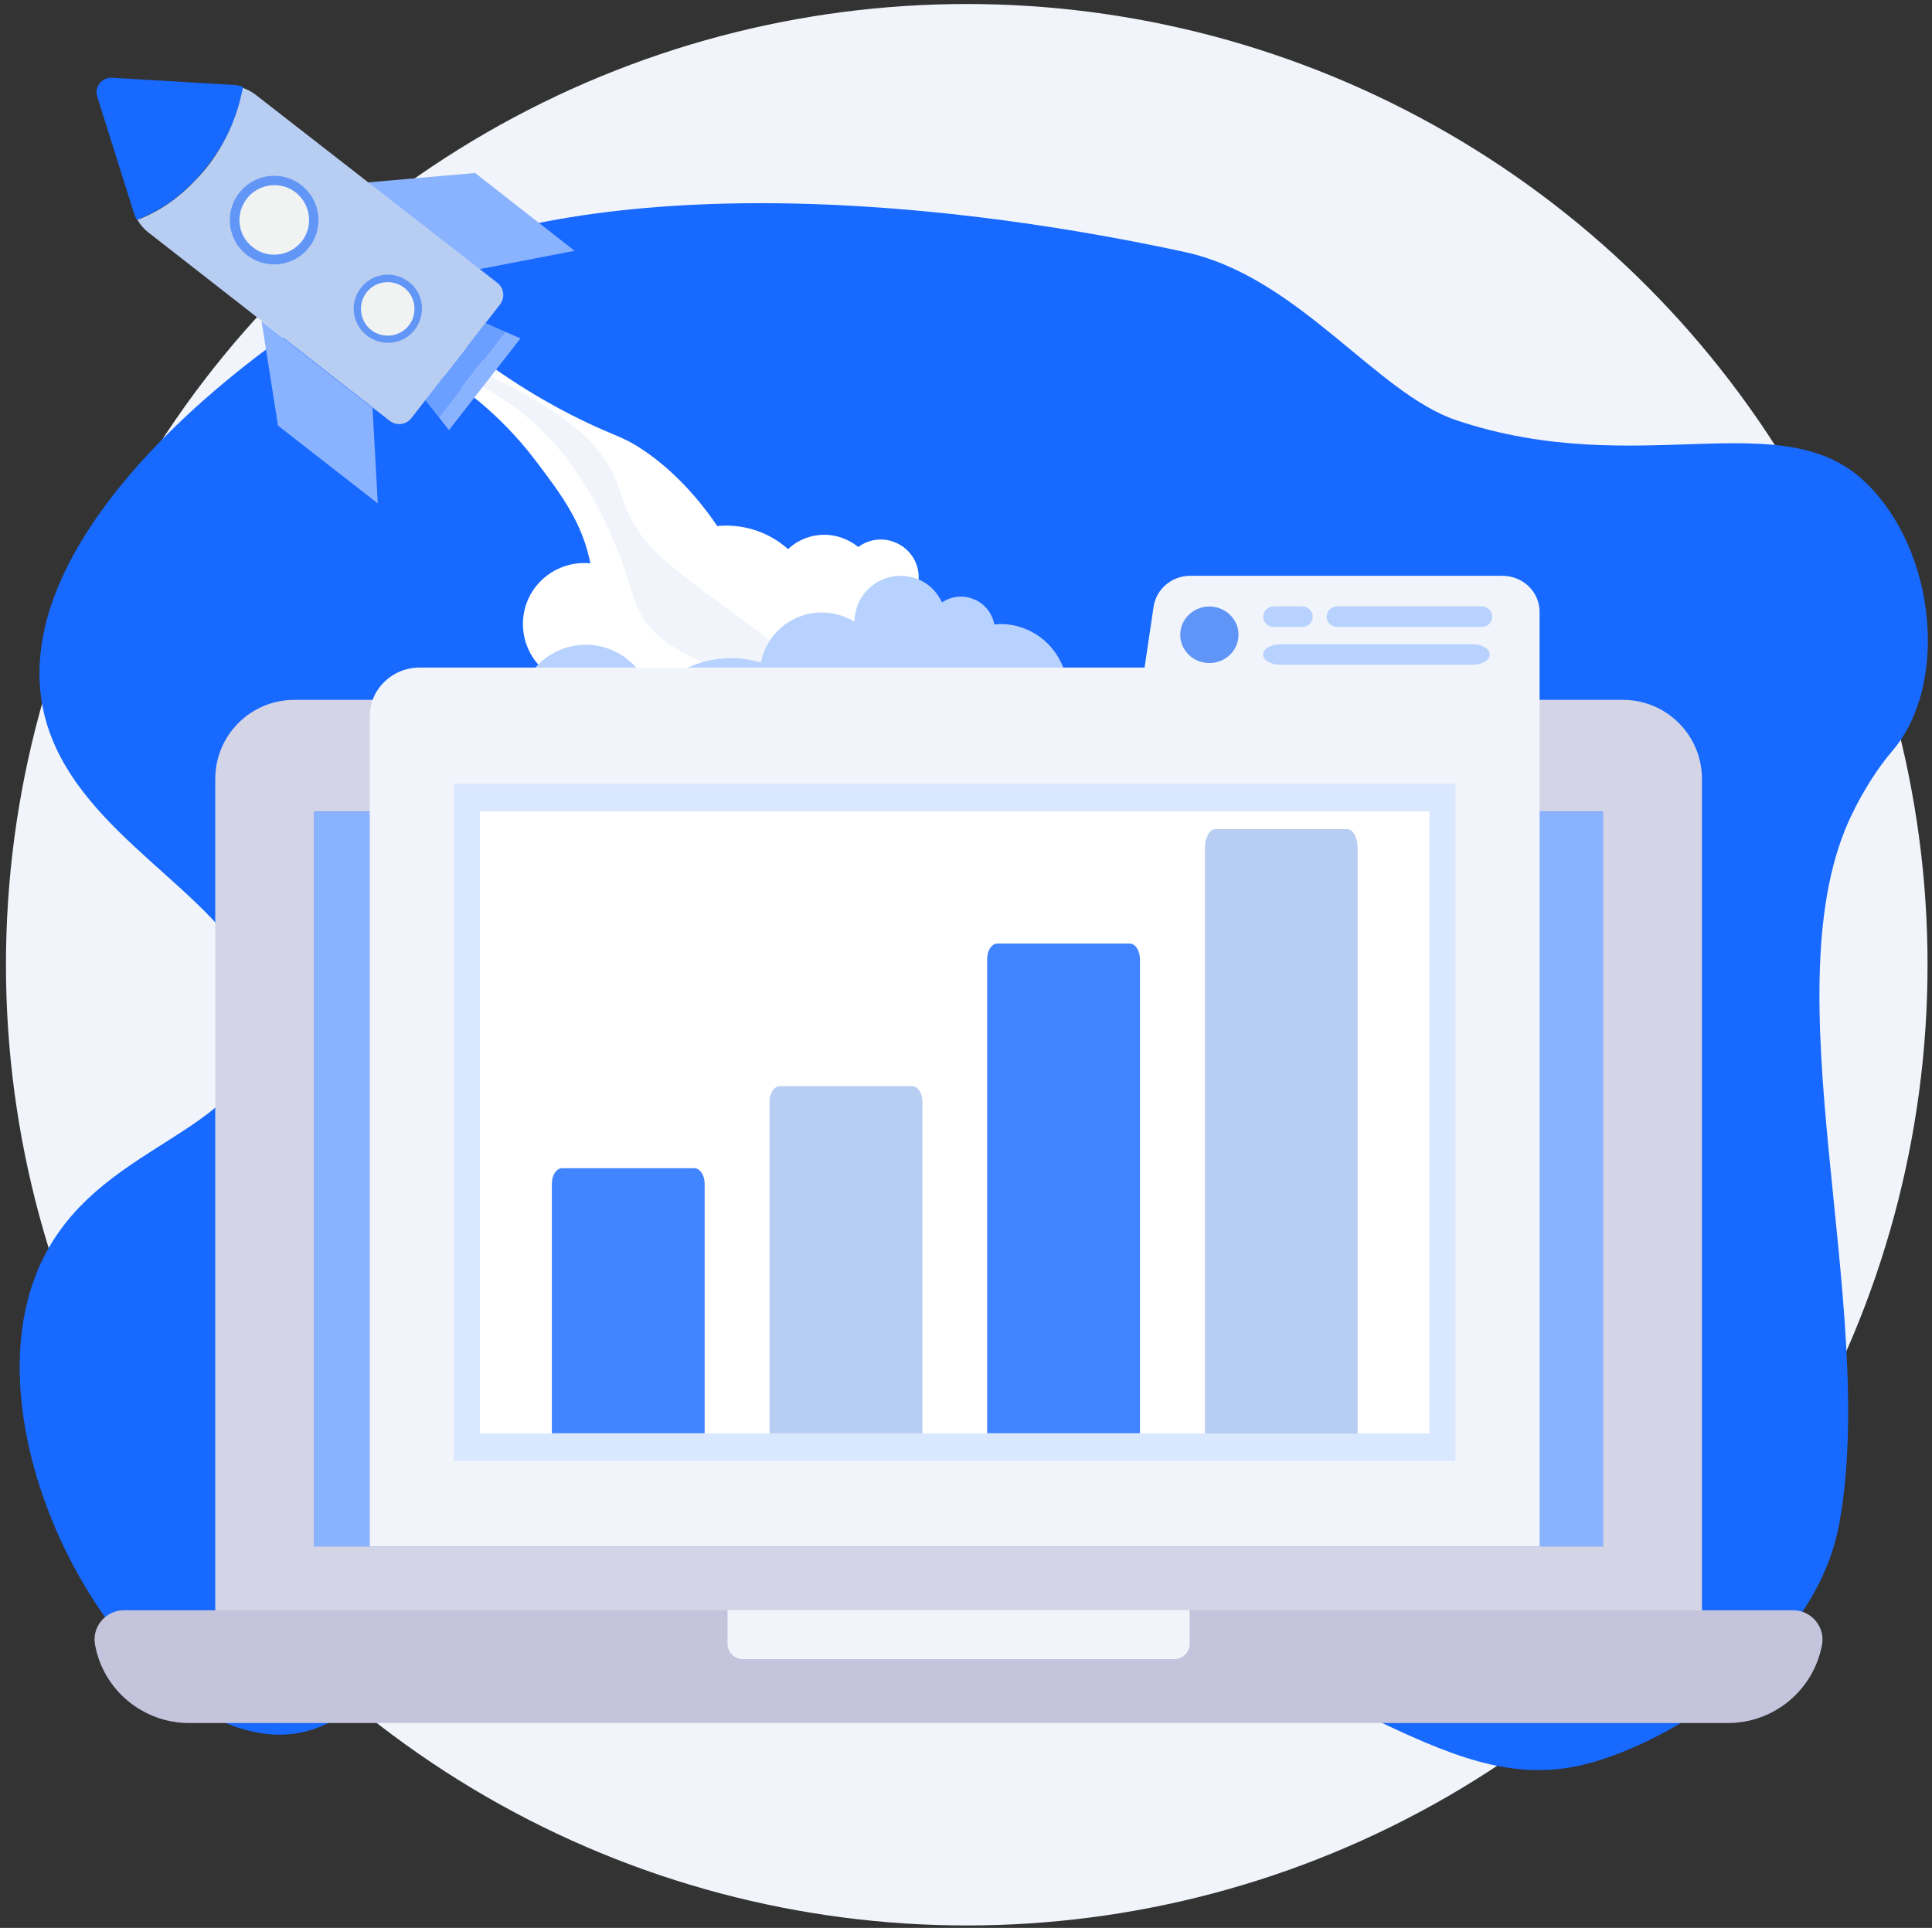 <svg width="487" height="486" viewBox="0 0 487 486" fill="none" xmlns="http://www.w3.org/2000/svg">
<rect x="0" y="0" width="487" height="486" fill="#333333" stroke="none"/>
<mask id="mask0" mask-type="alpha" maskUnits="userSpaceOnUse" x="0" y="0" width="487" height="486">
<rect width="487" height="486" fill="#C4C4C4"/>
</mask>
<g mask="url(#mask0)">
<circle cx="243.691" cy="243.198" r="242.188" fill="#F1F4FA"/>
<path d="M477.114 189.154C473.232 193.712 469.865 199.06 466.923 205.045C445.449 248.768 473.626 328.709 463.647 383.979C457.703 416.854 421.124 439.339 399.619 444.747C393.644 446.266 387.912 446.54 382.21 445.902C347.966 442.073 313.754 404.731 220.669 393.246C177.63 387.928 156.853 392.456 143.174 397.074C113.238 407.162 100.256 423.417 87.214 431.834C85.425 432.988 83.635 433.991 81.815 434.811C77.508 436.756 72.928 437.668 67.56 437.151C65.164 436.908 62.768 436.391 60.371 435.632C43.902 430.375 27.857 413.239 17.302 392.425C6.019 370.123 1.014 343.567 8.536 322.724C8.9 321.751 9.264 320.779 9.659 319.868C9.689 319.776 9.75 319.655 9.78 319.564C23.762 287.448 62.889 286.931 65.71 259.798C68.348 234.488 35.773 220.693 19.243 197.297C14.785 190.977 11.479 183.989 10.356 175.846C7.445 154.699 20.153 132.822 37.866 113.923C43.659 107.755 49.968 101.891 56.459 96.482C69.046 85.969 82.27 77.127 93.371 70.959C96.92 68.984 100.651 67.161 104.594 65.521C114.572 61.328 125.764 58.107 137.866 55.798C169.774 49.751 207.96 49.994 247.208 54.795C264.284 56.892 281.573 59.839 298.588 63.515C327.239 69.706 346.905 99.156 367.075 105.932C413.238 121.428 449.544 101.04 470.593 121.944C488.185 139.263 491.097 172.716 477.114 189.154Z" fill="#1769FF"/>
<path d="M231.027 148.715C232.787 143.789 230.236 138.336 225.223 136.577C222.144 135.434 218.802 136.05 216.339 137.897C215.196 136.929 213.789 136.137 212.293 135.61C207.456 133.851 202.179 135.082 198.661 138.424C196.462 136.489 193.911 134.906 190.921 133.851C178.783 129.541 165.414 135.874 161.016 148.011C160.841 148.539 160.665 149.067 160.489 149.594C158.73 146.604 155.915 144.141 152.397 142.822C144.393 140.007 135.598 144.141 132.695 152.145C129.881 160.149 134.015 168.944 142.018 171.847C147.208 173.694 152.749 172.55 156.795 169.384C158.026 173.254 161.016 176.508 165.062 178.003C168.317 179.147 171.747 178.971 174.737 177.74C174.825 177.827 175.001 177.827 175.089 177.915C187.227 182.225 200.596 175.893 204.993 163.755C205.257 163.051 205.433 162.348 205.609 161.644C211.15 162.524 216.691 159.797 219.418 154.872C224.343 156.015 229.356 153.376 231.027 148.715Z" fill="white"/>
<path d="M115.281 85.915C127.77 95.854 138.764 102.099 146.768 105.969C155.475 110.191 157.147 110.015 162.512 113.709C175.705 122.768 183.181 136.049 185.644 140.623C191.097 151.089 191.009 155.487 196.55 159.797C199.276 161.907 204.026 164.018 212.909 162.699L200.86 186.622L182.213 186.095C179.135 174.925 174.034 169.823 169.9 167.185C162.776 162.699 156.971 164.722 152.485 159.357C148.703 154.871 150.638 151.001 148.879 142.294C146.856 131.915 141.843 125.143 134.982 116.084C125.835 104.034 115.457 96.646 108.244 92.424C110.619 90.225 112.906 88.026 115.281 85.915Z" fill="white"/>
<path d="M134.982 100.956C142.019 105.266 148.879 109.575 153.716 117.931C156.267 122.241 156.091 124 157.85 128.221C162.072 138.248 169.108 142.998 185.732 155.223C191.537 159.445 201.123 166.481 213.613 175.892C204.554 181.785 195.582 187.678 186.523 193.483C188.37 182.225 185.907 175.98 183.269 172.374C178.08 165.25 170.955 166.129 163.919 158.214C159.521 153.2 160.225 150.386 156.267 140.271C153.716 133.675 146.68 116.084 131.552 104.034C127.594 100.868 120.382 96.03 110.707 92.952L110.355 90.401C121.35 93.392 129.529 97.614 134.982 100.956Z" fill="#F1F4FA"/>
<path d="M87.663 46.425L119.766 43.61L144.833 63.224L119.326 68.149L87.663 46.425Z" fill="#8AB3FF"/>
<path d="M131.2 85.3L113.17 108.432L110.619 105.178L127.33 83.629L131.2 85.3Z" fill="#8AB3FF"/>
<path d="M122.405 81.43L127.33 83.629L110.619 105.178L107.189 100.868L122.405 81.43Z" fill="#6B9FFF"/>
<path d="M55.12 37.805C54.065 39.476 52.13 42.291 49.316 45.281C47.205 47.48 42.807 51.966 35.595 54.956C35.243 55.132 34.891 55.22 34.451 55.396C34.275 55.044 34.099 54.692 33.924 54.252L24.513 24.348C23.721 21.886 25.656 19.511 28.207 19.599L59.518 21.446C60.134 21.534 60.749 21.71 61.277 21.886V21.974C60.486 26.283 58.815 32 55.12 37.805Z" fill="#1769FF"/>
<path d="M35.595 55.044C42.807 52.054 47.205 47.568 49.315 45.369C52.218 42.379 54.065 39.652 55.12 37.893C58.814 32 60.398 26.283 61.189 22.237V22.149C62.333 22.501 63.388 23.117 64.356 23.82L125.395 71.316C127.066 72.635 127.33 75.01 126.099 76.681L103.671 105.441C102.351 107.113 99.977 107.376 98.306 106.145L37.354 58.562C36.21 57.683 35.331 56.627 34.627 55.396C34.891 55.308 35.243 55.132 35.595 55.044Z" fill="#B8CDF2"/>
<path d="M65.939 80.99L70.072 107.289L95.227 126.902L93.908 102.803L65.939 80.99Z" fill="#8AB3FF"/>
<path d="M69.105 66.654C75.274 66.654 80.275 61.653 80.275 55.484C80.275 49.315 75.274 44.314 69.105 44.314C62.936 44.314 57.935 49.315 57.935 55.484C57.935 61.653 62.936 66.654 69.105 66.654Z" fill="#6296F6"/>
<path d="M63.74 62.344C67.522 65.335 73.063 64.631 76.053 60.849C79.044 57.067 78.34 51.526 74.558 48.536C70.776 45.545 65.235 46.249 62.245 50.031C59.254 53.901 59.87 59.354 63.74 62.344Z" fill="#F1F2F2"/>
<path d="M92.501 84.597C96.283 87.499 101.648 86.883 104.55 83.101C107.453 79.319 106.837 73.954 103.055 71.052C99.273 68.149 93.908 68.765 91.005 72.547C88.015 76.241 88.719 81.694 92.501 84.597Z" fill="#6296F6"/>
<path d="M93.556 83.189C96.546 85.476 100.768 84.948 103.055 82.046C105.342 79.055 104.814 74.834 101.912 72.547C98.921 70.26 94.7 70.788 92.413 73.69C90.126 76.593 90.654 80.902 93.556 83.189Z" fill="#F1F2F2"/>
<path d="M257.853 158.302C255.479 157.422 253.016 157.158 250.641 157.422C250.113 154.52 248.091 151.969 245.1 150.914C242.462 149.946 239.559 150.386 237.448 151.881C236.217 149.154 233.93 146.868 230.852 145.812C224.871 143.701 218.274 146.78 216.075 152.849C215.636 154.168 215.372 155.487 215.372 156.718C214.404 156.103 213.437 155.663 212.381 155.311C204.29 152.409 195.318 156.631 192.416 164.81C192.152 165.514 191.976 166.305 191.8 167.009C181.422 163.931 170.603 167.537 164.007 175.453C162.776 170.087 158.818 165.426 153.277 163.491C144.481 160.413 134.894 164.986 131.816 173.694C131.728 173.957 131.64 174.221 131.552 174.485C130.76 173.781 129.881 173.254 128.825 172.902C124.34 171.319 119.414 173.606 117.831 178.091C116.248 182.577 118.535 187.502 123.021 189.085C126.451 190.317 130.233 189.173 132.52 186.535C134.367 190.405 137.709 193.571 142.019 195.066C147.648 197.089 153.54 195.946 157.938 192.516C158.026 203.334 164.799 213.361 175.529 217.231C188.458 221.804 202.619 215.823 208.336 203.686C209.831 204.917 211.59 205.972 213.525 206.676C222.32 209.842 231.995 205.181 235.073 196.474C237.272 190.317 235.689 183.808 231.555 179.323C233.05 179.147 234.546 178.619 235.865 177.827C237.096 183.368 240.966 188.118 246.683 190.141C255.479 193.307 265.154 188.646 268.232 179.938C271.222 171.143 266.649 161.468 257.853 158.302Z" fill="#B8D2FF"/>
<path d="M214.052 215.032C209.303 212.745 206.928 207.204 208.775 202.102C210.71 196.649 216.691 193.835 222.056 195.77C222.408 195.858 222.76 196.034 223.024 196.21C223.024 194.099 223.463 191.9 224.167 189.789C227.421 180.554 236.832 175.277 246.156 176.86C244.484 175.54 242.637 174.485 240.526 173.781C230.148 170.087 218.802 175.541 215.108 185.831C214.316 187.942 213.965 190.141 213.965 192.252C213.613 192.076 213.349 191.988 212.997 191.812C207.544 189.877 201.563 192.691 199.716 198.145C197.869 203.246 200.244 208.787 204.993 211.074C204.729 219.517 209.831 227.521 218.186 230.511C219.33 230.951 220.473 231.215 221.616 231.391C216.691 227.433 213.789 221.364 214.052 215.032Z" fill="#E6E7E8"/>
<path d="M265.681 201.487C267.44 196.649 266.121 191.46 262.779 188.03C261.811 187.062 260.756 186.183 259.524 185.567C258.997 185.303 258.381 185.039 257.765 184.776C255.83 184.072 253.807 183.896 251.872 184.072C250.553 181.257 248.618 178.795 246.156 176.86C236.832 175.277 227.421 180.554 224.167 189.789C223.376 191.9 223.024 194.099 223.024 196.209C222.672 196.034 222.408 195.946 222.056 195.77C216.603 193.835 210.622 196.649 208.775 202.102C206.928 207.204 209.303 212.745 214.052 215.032C213.789 221.364 216.691 227.433 221.616 231.391C229.708 232.71 237.8 229.016 241.934 221.98C247.035 223.123 252.312 220.309 254.071 215.295C254.687 213.536 254.775 211.777 254.511 210.106C259.524 209.666 263.922 206.412 265.681 201.487Z" fill="white"/>
<path d="M429.008 402.348V196.34C429.008 185.342 420.092 176.426 409.094 176.426H74.175C63.177 176.426 54.262 185.342 54.262 196.34V402.348V411.994H429.008V402.348ZM404.051 389.815H79.218V204.598H404.051V389.815Z" fill="#D4D4E7"/>
<path d="M435.548 434.356H47.684C36.065 434.356 26.09 426.098 23.971 414.698C23.094 410.131 26.601 405.929 31.242 405.929H451.991C456.631 405.929 460.139 410.167 459.262 414.698C457.106 426.098 447.168 434.356 435.548 434.356Z" fill="#C4C4DD"/>
<path d="M296.005 418.242H187.264C185.108 418.242 183.391 416.488 183.391 414.369V408.779V405.892H299.878V414.369C299.878 416.525 298.124 418.242 296.005 418.242Z" fill="#F1F4FA"/>
<path d="M404.051 204.598H79.218V389.815H404.051V204.598Z" fill="#8AB3FF"/>
<path d="M93.212 389.778V180.518C93.212 173.759 98.839 168.278 105.818 168.278H288.514L290.78 152.968C291.438 148.474 295.384 145.148 300.061 145.148H378.693C383.882 145.148 388.084 149.204 388.084 154.247V168.278V191.736V389.815H93.212V389.778Z" fill="#F1F4FA"/>
<path d="M304.847 167.145C308.904 167.145 312.192 163.955 312.192 160.02C312.192 156.085 308.904 152.895 304.847 152.895C300.791 152.895 297.503 156.085 297.503 160.02C297.503 163.955 300.791 167.145 304.847 167.145Z" fill="#5F95F7"/>
<path d="M328.233 158.047H321.071C319.609 158.047 318.404 156.878 318.404 155.453C318.404 154.028 319.609 152.859 321.071 152.859H328.233C329.694 152.859 330.9 154.028 330.9 155.453C330.9 156.878 329.694 158.047 328.233 158.047Z" fill="#B8D2FF"/>
<path d="M373.505 158.047H337.075C335.614 158.047 334.408 156.877 334.408 155.452C334.408 154.027 335.614 152.858 337.075 152.858H373.505C374.966 152.858 376.172 154.027 376.172 155.452C376.172 156.877 374.966 158.047 373.505 158.047Z" fill="#B8D2FF"/>
<path d="M371.093 167.584H322.788C320.34 167.584 318.367 166.414 318.367 164.989C318.367 163.564 320.34 162.395 322.788 162.395H371.093C373.541 162.395 375.514 163.564 375.514 164.989C375.514 166.414 373.541 167.584 371.093 167.584Z" fill="#B8D2FF"/>
<path d="M366.854 197.546H114.405V368.293H366.854V197.546Z" fill="#D9E7FF"/>
<path d="M360.314 204.525H120.982V361.351H360.314V204.525Z" fill="white"/>
<path d="M139.106 361.314V298.357C139.106 296.201 140.275 294.484 141.736 294.484H174.987C176.449 294.484 177.618 296.238 177.618 298.357V361.314H139.106Z" fill="#4184FF"/>
<path d="M193.988 361.314V277.676C193.988 275.52 195.157 273.803 196.618 273.803H229.869C231.331 273.803 232.5 275.557 232.5 277.676V361.314H193.988Z" fill="#B8CDF2"/>
<path d="M248.833 361.314V241.721C248.833 239.565 250.002 237.848 251.464 237.848H284.714C286.176 237.848 287.345 239.602 287.345 241.721V361.314H248.833Z" fill="#4184FF"/>
<path d="M303.715 361.314V213.805C303.715 211.175 304.884 209.019 306.346 209.019H339.596C341.058 209.019 342.227 211.175 342.227 213.805V361.351H303.715V361.314Z" fill="#B8CDF2"/>
</g>
</svg>
